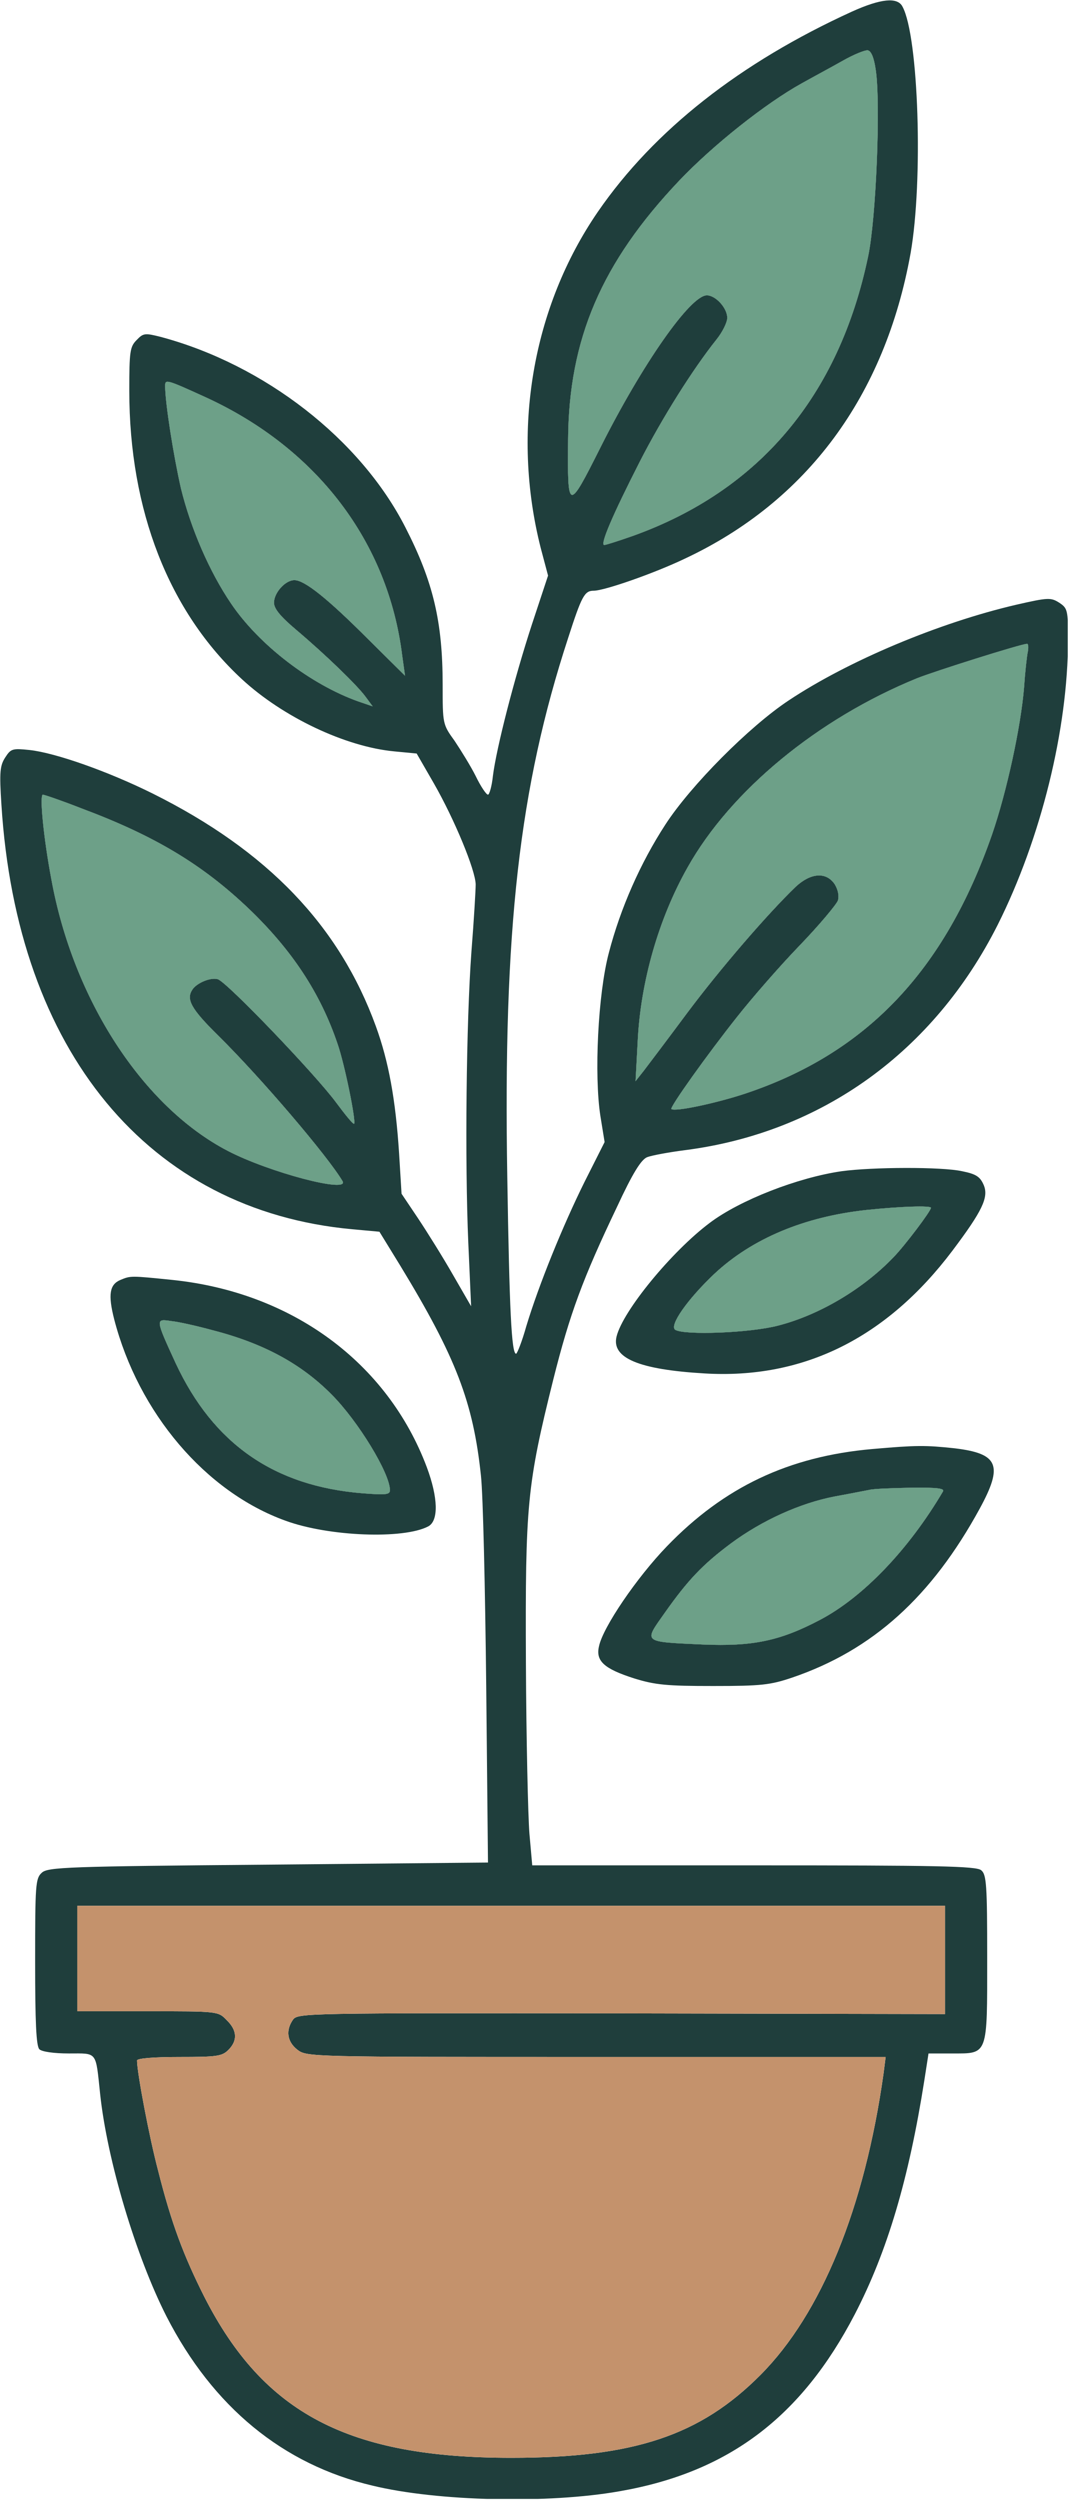 <?xml version="1.0" encoding="UTF-8" standalone="no"?><!DOCTYPE svg PUBLIC "-//W3C//DTD SVG 1.1//EN" "http://www.w3.org/Graphics/SVG/1.1/DTD/svg11.dtd"><svg width="100%" height="100%" viewBox="0 0 304 711" version="1.1" xmlns="http://www.w3.org/2000/svg" xmlns:xlink="http://www.w3.org/1999/xlink" xml:space="preserve" xmlns:serif="http://www.serif.com/" style="fill-rule:evenodd;clip-rule:evenodd;stroke-linejoin:round;stroke-miterlimit:2;"><rect id="Artboard1" x="0" y="0" width="303.915" height="710.688" style="fill:none;"/><clipPath id="_clip1"><rect x="0" y="0" width="303.915" height="710.688"/></clipPath><g clip-path="url(#_clip1)"><g><path d="M242.5,3.3c-31.8,14.5 -56.3,33.7 -72.3,56.9c-18.7,27.2 -24.7,62.4 -16.3,95.6l2.1,7.9l-4.6,13.9c-5,15.3 -10.1,35.1 -11.1,43.1c-0.3,2.9 -1,5.3 -1.4,5.3c-0.5,-0 -2.1,-2.4 -3.5,-5.3c-1.4,-2.8 -4.2,-7.3 -6,-10c-3.4,-4.7 -3.4,-4.8 -3.4,-16c0,-17.9 -2.7,-29.3 -10.6,-44.7c-12.8,-25.1 -40.1,-46.3 -69.7,-54.2c-4.4,-1.1 -4.9,-1.1 -6.8,0.9c-1.9,1.9 -2.1,3.2 -2.1,14.4c0,34.1 11.3,62.9 32.1,82.1c11.6,10.7 29.4,19.2 43.4,20.5l6.3,0.6l4.9,8.5c5.9,10.3 11.8,24.6 11.9,28.7c0,1.6 -0.5,10.2 -1.2,19c-1.5,20.4 -1.9,59.8 -0.9,83l0.8,18l-5.2,-9c-2.8,-4.9 -7.3,-12.1 -9.9,-16l-4.7,-7l-0.7,-11.5c-1,-15.4 -3,-26.2 -6.6,-36.1c-10.4,-28.6 -30.8,-49.9 -63.5,-66.2c-12.7,-6.3 -27.7,-11.6 -35.1,-12.4c-4.8,-0.5 -5.3,-0.4 -6.9,2.1c-1.5,2.3 -1.7,4.1 -1.1,13.4c4.4,70.2 41.9,115.5 99.9,120.8l7.7,0.7l5.9,9.6c15.9,26.1 20.8,38.9 23,59.8c0.6,5.4 1.2,32.3 1.5,59.9l0.5,50.1l-62.6,0.6c-57.1,0.5 -62.7,0.7 -64.4,2.3c-1.8,1.6 -1.9,3.4 -1.9,25.4c-0,17 0.3,23.9 1.2,24.8c0.7,0.7 4.1,1.2 8.4,1.2c8.2,0 7.6,-0.8 8.9,11.5c2,18.9 10.2,46.2 18.9,63.3c13.2,25.7 33.1,42.1 58.6,48.1c18.5,4.5 50.1,5.2 70.4,1.6c31,-5.4 51.7,-21.1 66.9,-50.3c9.3,-17.9 15.4,-38.6 19.8,-66.5l1.2,-7.7l6.7,0c10.3,0 10,0.8 10,-27.2c0,-20.7 -0.2,-23.7 -1.7,-24.9c-1.3,-1.2 -12.7,-1.4 -64.7,-1.4l-63.1,0l-0.8,-9c-0.4,-5 -0.9,-26.8 -1,-48.5c-0.2,-45.1 0.3,-50.6 7.8,-80.7c4.7,-18.7 8.4,-28.7 18.1,-49c4.5,-9.7 6.9,-13.5 8.6,-14.2c1.3,-0.5 6.1,-1.4 10.8,-2c38.9,-5 70.8,-28 89,-64.1c12.3,-24.5 20,-55.7 20,-81c0,-8.5 -0.1,-9 -2.5,-10.6c-2.4,-1.5 -3.1,-1.5 -12.3,0.6c-21.9,5.1 -47.7,15.9 -64.7,27.2c-11.2,7.4 -27.9,24.2 -35.1,35.3c-7.1,10.9 -12.8,23.8 -16.1,36.5c-3.1,11.7 -4.2,34.8 -2.4,46.4l1.2,7.4l-5.7,11.3c-6.2,12.5 -13,29.2 -16.6,41.1c-1.2,4.3 -2.6,7.8 -2.9,7.8c-1.3,0 -1.9,-12.5 -2.5,-50.2c-1.2,-70.4 3.4,-110.8 17.3,-153.3c3.9,-12.1 4.7,-13.5 7.3,-13.5c3,0 17.1,-4.9 25.9,-9.1c34.8,-16.3 57,-46.3 64.3,-86.9c3.6,-20.5 2.3,-61.6 -2.3,-70.1c-1.4,-2.8 -6.2,-2.3 -14.4,1.4Zm6.8,16.7c1.4,9.4 0.1,42.3 -2.2,53c-8.3,39.6 -31,66.5 -66.9,79.4c-4,1.4 -7.7,2.6 -8.2,2.6c-1.3,0 2.3,-8.4 10.1,-23.7c6.4,-12.5 15.1,-26.3 21.8,-34.7c1.7,-2.1 3.1,-4.9 3.1,-6.2c-0,-2.8 -3.3,-6.4 -5.8,-6.4c-4.7,0 -18.4,19.6 -30.3,43.3c-9.2,18.3 -9.4,18.3 -9.2,-2.3c0.2,-28.6 9.5,-50.3 31.6,-73.6c9.6,-10.1 24.6,-22 34.9,-27.7c3.4,-1.9 8.8,-4.8 11.8,-6.5c3,-1.7 6.2,-3 7,-2.9c1,0.2 1.8,2.1 2.3,5.7Zm-190.7,93c31.6,14.5 51.9,41.1 55.9,73.5l0.8,5.7l-10.6,-10.5c-11.5,-11.5 -18,-16.7 -20.9,-16.7c-2.6,0 -5.8,3.6 -5.8,6.4c-0,1.7 1.8,3.9 6.3,7.7c8.4,7.1 17.4,15.8 19.8,19.1l2,2.7l-4.1,-1.4c-13.5,-4.8 -28.2,-16 -36.2,-27.8c-6.2,-9.1 -11.5,-21.4 -14.3,-32.8c-2.1,-9.2 -4.5,-24.3 -4.5,-29.1c-0,-2 0.2,-2 11.6,3.2Zm234,72.2c-0.3,1.3 -0.8,5.9 -1.1,10.3c-0.9,11.1 -4.9,29.6 -9.1,41.8c-13.5,38.8 -35.8,62.2 -70.2,73.7c-8.1,2.7 -20.2,5.3 -21.1,4.4c-0.5,-0.5 10.2,-15.5 18.7,-26.2c4.1,-5.2 12,-14.3 17.7,-20.2c5.7,-5.9 10.6,-11.8 11,-12.9c0.4,-1.4 -0,-3.1 -0.9,-4.6c-2.4,-3.6 -6.8,-3.3 -11.1,0.7c-8,7.7 -21.4,23.2 -30.9,35.9c-5.5,7.4 -11.1,14.8 -12.4,16.5l-2.3,2.9l0.6,-11.2c0.8,-17.1 6,-35.1 14.2,-49.6c12.3,-21.9 37.1,-42.3 65.3,-53.8c5,-2 29.4,-9.7 31.3,-9.8c0.4,-0.1 0.5,0.9 0.3,2.1Zm-269.4,44.7c20.9,7.8 34.5,16 47.7,28.6c12.2,11.7 20.3,23.9 25.2,38.4c2,5.7 5.3,22 4.7,22.7c-0.3,0.2 -2.5,-2.5 -5.1,-6c-5.8,-7.9 -31.1,-34.3 -33.7,-35.1c-2,-0.6 -5.9,1 -7.2,2.9c-1.9,2.8 -0.4,5.5 7.3,13.1c12,11.8 31.2,34.3 35.4,41.4c2.1,3.6 -21,-2.5 -32.7,-8.6c-24.2,-12.6 -44,-43.1 -50.2,-77.3c-2.2,-11.6 -3.4,-24 -2.4,-24c0.4,0 5.4,1.7 11,3.9Zm245.8,312.1l-0,30.8l-92.1,-0.2c-90,-0.1 -92.1,-0.1 -93.5,1.8c-2.1,3 -1.7,6.2 1.2,8.5c2.7,2.1 3.2,2.1 85.1,2.1l82.4,0l-0.6,4.7c-5.4,38.3 -17.7,68.3 -35,85.7c-17.2,17.3 -36.1,23.6 -71,23.6c-46.3,0 -70.4,-12.6 -87.3,-45.7c-5.9,-11.7 -9.4,-20.9 -13.2,-36c-2.5,-9.4 -6,-27.9 -6,-31.3c-0,-0.6 4.6,-1 12,-1c10.7,0 12.2,-0.2 14,-2c2.7,-2.7 2.5,-5.6 -0.5,-8.5c-2.4,-2.5 -2.5,-2.5 -22.5,-2.5l-20,0l-0,-30l247,0Z" style="fill:#1f3e3c;fill-rule:nonzero;"/><path id="Pot" d="M269,542l-0,30.8l-92.1,-0.2c-90,-0.1 -92.1,-0.1 -93.5,1.8c-2.1,3 -1.7,6.2 1.2,8.5c2.7,2.1 3.2,2.1 85.1,2.1l82.4,0l-0.6,4.7c-5.4,38.3 -17.7,68.3 -35,85.7c-17.2,17.3 -36.1,23.6 -71,23.6c-46.3,0 -70.4,-12.6 -87.3,-45.7c-5.9,-11.7 -9.4,-20.9 -13.2,-36c-2.5,-9.4 -6,-27.9 -6,-31.3c-0,-0.6 4.6,-1 12,-1c10.7,0 12.2,-0.2 14,-2c2.7,-2.7 2.5,-5.6 -0.5,-8.5c-2.4,-2.5 -2.5,-2.5 -22.5,-2.5l-20,0l-0,-30l247,0Z" style="fill:#c4926c;"/><path d="M239.5,333.1c-12.4,1.8 -28.9,8.2 -37.5,14.7c-10.8,8.1 -24.7,25 -26.5,32.3c-1.5,6.1 6.3,9.4 25,10.5c28.1,1.7 51.8,-10 70.6,-34.9c8.5,-11.3 10.4,-15.2 8.9,-18.7c-1,-2.3 -2.1,-3.1 -6.1,-3.9c-5.8,-1.3 -25.7,-1.2 -34.4,-0Zm25.5,10.4c0,0.9 -7.4,10.7 -10.6,14c-8.7,9.1 -21.2,16.5 -32.9,19.5c-8,2.1 -26.7,2.8 -29.3,1.2c-1.8,-1.2 3.5,-8.7 11.1,-15.9c10.8,-10.1 25.7,-16.3 43.4,-18.2c9.6,-1 18.3,-1.3 18.3,-0.6Z" style="fill:#1f3e3c;fill-rule:nonzero;"/><path d="M34.3,364c-3.1,1.3 -3.6,4.1 -1.8,11.2c6.9,26.6 26,49.1 48.8,57.3c12.3,4.5 33.6,5.3 40.6,1.6c3,-1.6 2.8,-8.2 -0.4,-16.8c-11.2,-29.8 -38.4,-49.8 -72.5,-53.3c-11.8,-1.2 -11.8,-1.2 -14.7,0Zm26.2,14.3c14.4,3.7 25.2,9.5 33.9,18.3c7.5,7.5 16.6,22.4 16.6,27.2c0,1.3 -1.2,1.4 -7.7,0.9c-25.3,-2 -42.6,-14.1 -53.3,-37c-5.8,-12.6 -5.8,-12.7 -1.3,-12c2.1,0.2 7.4,1.4 11.8,2.6Z" style="fill:#1f3e3c;fill-rule:nonzero;"/><path d="M248.3,412.1c-23.8,2.1 -42.2,10.8 -58.5,27.7c-8.5,8.8 -18.2,23 -19.3,28.4c-1,4.2 1.5,6.4 9.9,9.1c6.1,1.9 9.4,2.2 22.6,2.2c13.7,0 16.3,-0.3 22.5,-2.4c22.9,-7.8 39.7,-23 53.4,-48.1c6.7,-12.3 5.3,-15.6 -7.1,-17.1c-8.4,-0.9 -10.9,-0.9 -23.5,0.2Zm20.1,12.1c-9.8,16.6 -22.8,30.1 -35,36.5c-11.4,6 -19.2,7.6 -33.4,7c-17.3,-0.8 -16.8,-0.5 -10.8,-9c6.5,-9.2 10.7,-13.7 18.9,-19.8c8.8,-6.5 19.6,-11.4 29.4,-13.3c4.4,-0.8 8.9,-1.7 10,-1.9c1.1,-0.3 6.4,-0.5 11.8,-0.6c7.6,-0.1 9.7,0.2 9.1,1.1Z" style="fill:#1f3e3c;fill-rule:nonzero;"/><path id="Leaves" d="M58.6,113c31.6,14.5 51.9,41.1 55.9,73.5l0.8,5.7l-10.6,-10.5c-11.5,-11.5 -18,-16.7 -20.9,-16.7c-2.6,0 -5.8,3.6 -5.8,6.4c-0,1.7 1.8,3.9 6.3,7.7c8.4,7.1 17.4,15.8 19.8,19.1l2,2.7l-4.1,-1.4c-13.5,-4.8 -28.2,-16 -36.2,-27.8c-6.2,-9.1 -11.5,-21.4 -14.3,-32.8c-2.1,-9.2 -4.5,-24.3 -4.5,-29.1c-0,-2 0.2,-2 11.6,3.2Zm234,72.2c-0.3,1.3 -0.8,5.9 -1.1,10.3c-0.9,11.1 -4.9,29.6 -9.1,41.8c-13.5,38.8 -35.8,62.2 -70.2,73.7c-8.1,2.7 -20.2,5.3 -21.1,4.4c-0.5,-0.5 10.2,-15.5 18.7,-26.2c4.1,-5.2 12,-14.3 17.7,-20.2c5.7,-5.9 10.6,-11.8 11,-12.9c0.4,-1.4 -0,-3.1 -0.9,-4.6c-2.4,-3.6 -6.8,-3.3 -11.1,0.7c-8,7.7 -21.4,23.2 -30.9,35.9c-5.5,7.4 -11.1,14.8 -12.4,16.5l-2.3,2.9l0.6,-11.2c0.8,-17.1 6,-35.1 14.2,-49.6c12.3,-21.9 37.1,-42.3 65.3,-53.8c5,-2 29.4,-9.7 31.3,-9.8c0.4,-0.1 0.5,0.9 0.3,2.1Zm-43.3,-165.2c1.4,9.4 0.1,42.3 -2.2,53c-8.3,39.6 -31,66.5 -66.9,79.4c-4,1.4 -7.7,2.6 -8.2,2.6c-1.3,0 2.3,-8.4 10.1,-23.7c6.4,-12.5 15.1,-26.3 21.8,-34.7c1.7,-2.1 3.1,-4.9 3.1,-6.2c-0,-2.8 -3.3,-6.4 -5.8,-6.4c-4.7,0 -18.4,19.6 -30.3,43.3c-9.2,18.3 -9.4,18.3 -9.2,-2.3c0.2,-28.6 9.5,-50.3 31.6,-73.6c9.6,-10.1 24.6,-22 34.9,-27.7c3.4,-1.9 8.8,-4.8 11.8,-6.5c3,-1.7 6.2,-3 7,-2.9c1,0.2 1.8,2.1 2.3,5.7Zm-226.1,209.9c20.9,7.8 34.5,16 47.7,28.6c12.2,11.7 20.3,23.9 25.2,38.4c2,5.7 5.3,22 4.7,22.7c-0.3,0.2 -2.5,-2.5 -5.1,-6c-5.8,-7.9 -31.1,-34.3 -33.7,-35.1c-2,-0.6 -5.9,1 -7.2,2.9c-1.9,2.8 -0.4,5.5 7.3,13.1c12,11.8 31.2,34.3 35.4,41.4c2.1,3.6 -21,-2.5 -32.7,-8.6c-24.2,-12.6 -44,-43.1 -50.2,-77.3c-2.2,-11.6 -3.4,-24 -2.4,-24c0.4,0 5.4,1.7 11,3.9Zm241.8,113.6c-0,0.9 -7.4,10.7 -10.6,14c-8.7,9.1 -21.2,16.5 -32.9,19.5c-8,2.1 -26.7,2.8 -29.3,1.2c-1.8,-1.2 3.5,-8.7 11.1,-15.9c10.8,-10.1 25.7,-16.3 43.4,-18.2c9.6,-1 18.3,-1.3 18.3,-0.6Zm-204.5,34.8c14.4,3.7 25.2,9.5 33.9,18.3c7.5,7.5 16.6,22.4 16.6,27.2c-0,1.3 -1.2,1.4 -7.7,0.9c-25.3,-2 -42.6,-14.1 -53.3,-37c-5.8,-12.6 -5.8,-12.7 -1.3,-12c2.1,0.2 7.4,1.4 11.8,2.6Zm207.9,45.9c-9.8,16.6 -22.8,30.1 -35,36.5c-11.4,6 -19.2,7.6 -33.4,7c-17.3,-0.8 -16.8,-0.5 -10.8,-9c6.5,-9.2 10.7,-13.7 18.9,-19.8c8.8,-6.5 19.6,-11.4 29.4,-13.3c4.4,-0.8 8.9,-1.7 10,-1.9c1.1,-0.3 6.4,-0.5 11.8,-0.6c7.6,-0.1 9.7,0.2 9.1,1.1Z" style="fill:#1f3e3c;"/><clipPath id="_clip2"><path d="M58.6,113c31.6,14.5 51.9,41.1 55.9,73.5l0.8,5.7l-10.6,-10.5c-11.5,-11.5 -18,-16.7 -20.9,-16.7c-2.6,0 -5.8,3.6 -5.8,6.4c-0,1.7 1.8,3.9 6.3,7.7c8.4,7.1 17.4,15.8 19.8,19.1l2,2.7l-4.1,-1.4c-13.5,-4.8 -28.2,-16 -36.2,-27.8c-6.2,-9.1 -11.5,-21.4 -14.3,-32.8c-2.1,-9.2 -4.5,-24.3 -4.5,-29.1c-0,-2 0.2,-2 11.6,3.2Zm234,72.2c-0.3,1.3 -0.8,5.9 -1.1,10.3c-0.9,11.1 -4.9,29.6 -9.1,41.8c-13.5,38.8 -35.8,62.2 -70.2,73.7c-8.1,2.7 -20.2,5.3 -21.1,4.4c-0.5,-0.5 10.2,-15.5 18.7,-26.2c4.1,-5.2 12,-14.3 17.7,-20.2c5.7,-5.9 10.6,-11.8 11,-12.9c0.4,-1.4 -0,-3.1 -0.9,-4.6c-2.4,-3.6 -6.8,-3.3 -11.1,0.7c-8,7.7 -21.4,23.2 -30.9,35.9c-5.5,7.4 -11.1,14.8 -12.4,16.5l-2.3,2.9l0.6,-11.2c0.8,-17.1 6,-35.1 14.2,-49.6c12.3,-21.9 37.1,-42.3 65.3,-53.8c5,-2 29.4,-9.7 31.3,-9.8c0.4,-0.1 0.5,0.9 0.3,2.1Zm-43.3,-165.2c1.4,9.4 0.1,42.3 -2.2,53c-8.3,39.6 -31,66.5 -66.9,79.4c-4,1.4 -7.7,2.6 -8.2,2.6c-1.3,0 2.3,-8.4 10.1,-23.7c6.4,-12.5 15.1,-26.3 21.8,-34.7c1.7,-2.1 3.1,-4.9 3.1,-6.2c-0,-2.8 -3.3,-6.4 -5.8,-6.4c-4.7,0 -18.4,19.6 -30.3,43.3c-9.2,18.3 -9.4,18.3 -9.2,-2.3c0.2,-28.6 9.5,-50.3 31.6,-73.6c9.6,-10.1 24.6,-22 34.9,-27.7c3.4,-1.9 8.8,-4.8 11.8,-6.5c3,-1.7 6.2,-3 7,-2.9c1,0.2 1.8,2.1 2.3,5.7Zm-226.1,209.9c20.9,7.8 34.5,16 47.7,28.6c12.2,11.7 20.3,23.9 25.2,38.4c2,5.7 5.3,22 4.7,22.7c-0.3,0.2 -2.5,-2.5 -5.1,-6c-5.8,-7.9 -31.1,-34.3 -33.7,-35.1c-2,-0.6 -5.9,1 -7.2,2.9c-1.9,2.8 -0.4,5.5 7.3,13.1c12,11.8 31.2,34.3 35.4,41.4c2.1,3.6 -21,-2.5 -32.7,-8.6c-24.2,-12.6 -44,-43.1 -50.2,-77.3c-2.2,-11.6 -3.4,-24 -2.4,-24c0.4,0 5.4,1.7 11,3.9Zm241.8,113.6c-0,0.9 -7.4,10.7 -10.6,14c-8.7,9.1 -21.2,16.5 -32.9,19.5c-8,2.1 -26.7,2.8 -29.3,1.2c-1.8,-1.2 3.5,-8.7 11.1,-15.9c10.8,-10.1 25.7,-16.3 43.4,-18.2c9.6,-1 18.3,-1.3 18.3,-0.6Zm-204.5,34.8c14.4,3.7 25.2,9.5 33.9,18.3c7.5,7.5 16.6,22.4 16.6,27.2c-0,1.3 -1.2,1.4 -7.7,0.9c-25.3,-2 -42.6,-14.1 -53.3,-37c-5.8,-12.6 -5.8,-12.7 -1.3,-12c2.1,0.2 7.4,1.4 11.8,2.6Zm207.9,45.9c-9.8,16.6 -22.8,30.1 -35,36.5c-11.4,6 -19.2,7.6 -33.4,7c-17.3,-0.8 -16.8,-0.5 -10.8,-9c6.5,-9.2 10.7,-13.7 18.9,-19.8c8.8,-6.5 19.6,-11.4 29.4,-13.3c4.4,-0.8 8.9,-1.7 10,-1.9c1.1,-0.3 6.4,-0.5 11.8,-0.6c7.6,-0.1 9.7,0.2 9.1,1.1Z"/></clipPath><g clip-path="url(#_clip2)"><path d="M292.6,185.2c-0.3,1.3 -0.8,5.9 -1.1,10.3c-0.9,11.1 -4.9,29.6 -9.1,41.8c-13.5,38.8 -35.8,62.2 -70.2,73.7c-8.1,2.7 -20.2,5.3 -21.1,4.4c-0.5,-0.5 10.2,-15.5 18.7,-26.2c4.1,-5.2 12,-14.3 17.7,-20.2c5.7,-5.9 10.6,-11.8 11,-12.9c0.4,-1.4 -0,-3.1 -0.9,-4.6c-2.4,-3.6 -6.8,-3.3 -11.1,0.7c-8,7.7 -21.4,23.2 -30.9,35.9c-5.5,7.4 -11.1,14.8 -12.4,16.5l-2.3,2.9l0.6,-11.2c0.8,-17.1 6,-35.1 14.2,-49.6c12.3,-21.9 37.1,-42.3 65.3,-53.8c5,-2 29.4,-9.7 31.3,-9.8c0.4,-0.1 0.5,0.9 0.3,2.1Z" style="fill:#6da088;"/><path d="M249.3,20c1.4,9.4 0.1,42.3 -2.2,53c-8.3,39.6 -31,66.5 -66.9,79.4c-4,1.4 -7.7,2.6 -8.2,2.6c-1.3,0 2.3,-8.4 10.1,-23.7c6.4,-12.5 15.1,-26.3 21.8,-34.7c1.7,-2.1 3.1,-4.9 3.1,-6.2c-0,-2.8 -3.3,-6.4 -5.8,-6.4c-4.7,0 -18.4,19.6 -30.3,43.3c-9.2,18.3 -9.4,18.3 -9.2,-2.3c0.2,-28.6 9.5,-50.3 31.6,-73.6c9.6,-10.1 24.6,-22 34.9,-27.7c3.4,-1.9 8.8,-4.8 11.8,-6.5c3,-1.7 6.2,-3 7,-2.9c1,0.2 1.8,2.1 2.3,5.7Z" style="fill:#6da088;"/><path d="M58.6,113c31.6,14.5 51.9,41.1 55.9,73.5l0.8,5.7l-10.6,-10.5c-11.5,-11.5 -18,-16.7 -20.9,-16.7c-2.6,0 -5.8,3.6 -5.8,6.4c-0,1.7 1.8,3.9 6.3,7.7c8.4,7.1 17.4,15.8 19.8,19.1l2,2.7l-4.1,-1.4c-13.5,-4.8 -28.2,-16 -36.2,-27.8c-6.2,-9.1 -11.5,-21.4 -14.3,-32.8c-2.1,-9.2 -4.5,-24.3 -4.5,-29.1c-0,-2 0.2,-2 11.6,3.2Z" style="fill:#6da088;"/><path d="M23.2,229.9c20.9,7.8 34.5,16 47.7,28.6c12.2,11.7 20.3,23.9 25.2,38.4c2,5.7 5.3,22 4.7,22.7c-0.3,0.2 -2.5,-2.5 -5.1,-6c-5.8,-7.9 -31.1,-34.3 -33.7,-35.1c-2,-0.6 -5.9,1 -7.2,2.9c-1.9,2.8 -0.4,5.5 7.3,13.1c12,11.8 31.2,34.3 35.4,41.4c2.1,3.6 -21,-2.5 -32.7,-8.6c-24.2,-12.6 -44,-43.1 -50.2,-77.3c-2.2,-11.6 -3.4,-24 -2.4,-24c0.4,0 5.4,1.7 11,3.9Z" style="fill:#6da088;"/><path d="M265,343.5c-0,0.9 -7.4,10.7 -10.6,14c-8.7,9.1 -21.2,16.5 -32.9,19.5c-8,2.1 -26.7,2.8 -29.3,1.2c-1.8,-1.2 3.5,-8.7 11.1,-15.9c10.8,-10.1 25.7,-16.3 43.4,-18.2c9.6,-1 18.3,-1.3 18.3,-0.6Z" style="fill:#6da088;"/><path d="M268.4,424.2c-9.8,16.6 -22.8,30.1 -35,36.5c-11.4,6 -19.2,7.6 -33.4,7c-17.3,-0.8 -16.8,-0.5 -10.8,-9c6.5,-9.2 10.7,-13.7 18.9,-19.8c8.8,-6.5 19.6,-11.4 29.4,-13.3c4.4,-0.8 8.9,-1.7 10,-1.9c1.1,-0.3 6.4,-0.5 11.8,-0.6c7.6,-0.1 9.7,0.2 9.1,1.1Z" style="fill:#6da088;"/><path d="M60.5,378.3c14.4,3.7 25.2,9.5 33.9,18.3c7.5,7.5 16.6,22.4 16.6,27.2c-0,1.3 -1.2,1.4 -7.7,0.9c-25.3,-2 -42.6,-14.1 -53.3,-37c-5.8,-12.6 -5.8,-12.7 -1.3,-12c2.1,0.2 7.4,1.4 11.8,2.6Z" style="fill:#6da088;"/></g></g></g></svg>
